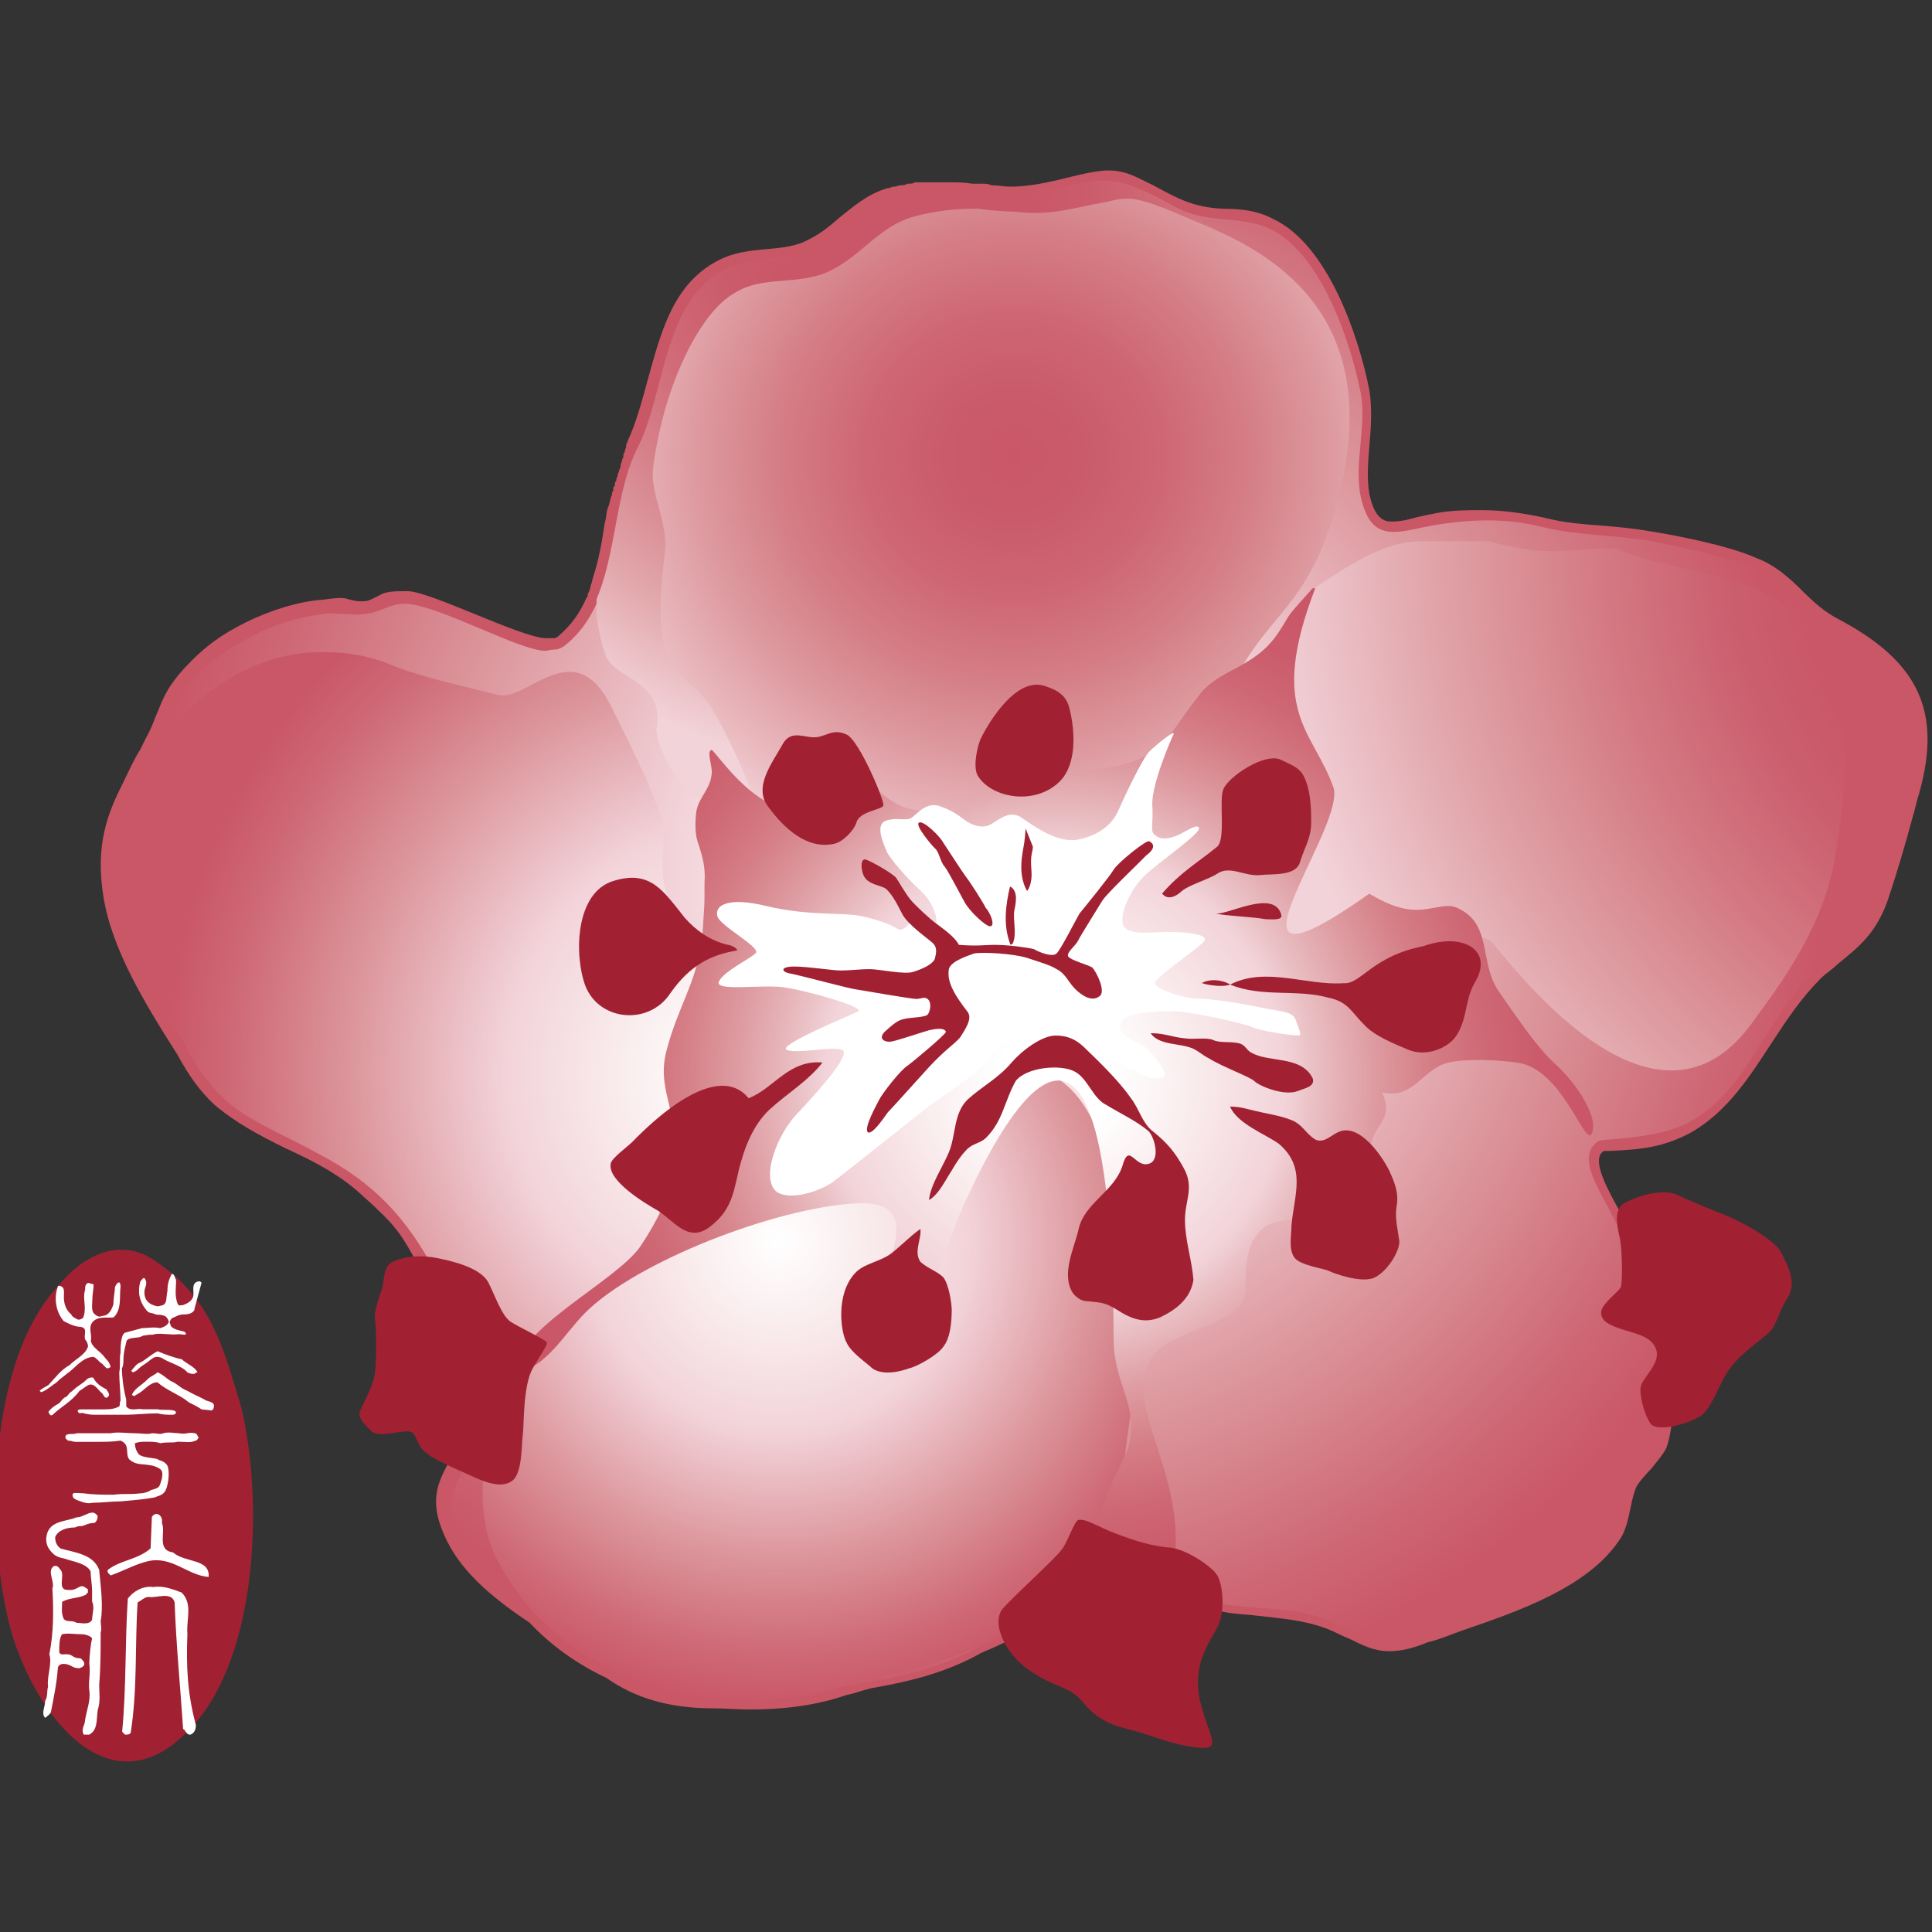 <?xml version="1.0" encoding="utf-8"?>
<!-- Generator: Adobe Illustrator 15.1.0, SVG Export Plug-In . SVG Version: 6.00 Build 0)  -->
<!DOCTYPE svg PUBLIC "-//W3C//DTD SVG 1.1//EN" "http://www.w3.org/Graphics/SVG/1.1/DTD/svg11.dtd">
<svg version="1.1" id="Layer_1" xmlns="http://www.w3.org/2000/svg" xmlns:xlink="http://www.w3.org/1999/xlink" x="0px" y="0px"
	 width="18px" height="18px" viewBox="-22.597 -79.662 18 18" enable-background="new -22.597 -79.662 18 18" xml:space="preserve">
<rect x="-22.597" y="-79.662" width="18" height="18" fill="#333333" stroke="none"/>
<g>
	<path fill="#A12132" d="M-20.348-66.546c0.198,0.835,0.158,2.21-0.397,2.899c-0.808,0.992-1.575-0.093-1.773-0.913
		c-0.212-0.887-0.186-2.423,0.462-3.121c0.225-0.281,0.582-0.468,0.913-0.227C-20.626-67.562-20.52-67.114-20.348-66.546"/>
	<path fill="#FFFFFF" d="M-21.089-65.474c0.04,0.093-0.053,0.252,0.105,0.276c0.107,0.097,0.345,0.055,0.331,0.228
		c-0.198-0.014-0.343-0.2-0.568-0.146c-0.119,0.028-0.225,0.09-0.345,0.132c-0.012-0.014-0.038-0.028-0.026-0.052
		c0.119-0.093,0.277-0.093,0.398-0.2l0.012-0.293C-21.142-65.591-21.075-65.539-21.089-65.474"/>
	<path fill="#FFFFFF" d="M-20.905-64.825c0.107,0.107,0.042,0.252,0.054,0.386c-0.012,0.304,0,0.556,0.079,0.849
		c0,0.038-0.012,0.075-0.052,0.09c-0.04,0-0.04-0.041-0.067-0.053c-0.026-0.396-0.065-0.782-0.079-1.179
		c-0.026-0.107-0.173-0.038-0.238-0.052c-0.04,0-0.065,0.028-0.107,0.052c-0.026,0.396,0,0.811-0.065,1.217
		c-0.014,0.014-0.026,0.014-0.053,0.014l-0.026-0.027c0.04-0.408,0.026-0.859,0.053-1.241c0.052-0.069,0.145-0.121,0.238-0.107
		C-21.075-64.891-20.984-64.854-20.905-64.825"/>
	<path fill="#FFFFFF" d="M-21.765-64.163c0.014,0.093-0.012,0.172,0,0.252c0.014,0.092-0.026,0.186-0.04,0.278
		c0,0.042-0.04,0.08-0.012,0.132h0.051c0.079-0.041,0.067-0.132,0.079-0.225c0.028-0.093,0.014-0.158,0.014-0.237
		c0.014-0.173,0.014-0.331,0.014-0.489c0.012-0.041,0-0.068,0-0.107c0.026-0.144,0-0.316-0.014-0.476
		c-0.054-0.147-0.226-0.162-0.357-0.199c-0.04-0.024-0.053-0.065-0.053-0.107c0.025-0.063,0.104-0.09,0.184-0.09
		c0.028-0.013,0.042-0.013,0.067-0.013c0.04-0.014,0.065-0.028,0.105-0.028c0.027,0,0.04-0.041,0.04-0.065
		c-0.052-0.079-0.119,0.012-0.199,0.012c-0.093,0.041-0.251,0.027-0.277,0.171c-0.014,0.069,0.014,0.121,0.054,0.16
		c0.025,0.027,0.051,0.041,0.119,0.055c0.079,0.028,0.198,0.042,0.237,0.117c0,0.041,0.014,0.134,0.014,0.172
		c0,0.041,0,0.069,0,0.111c0.026,0.048,0,0.117,0,0.168c-0.027,0.052-0.106,0.028-0.146,0.028c-0.04-0.028-0.093,0-0.119-0.038
		c-0.025-0.055-0.014-0.11-0.014-0.158c0.081-0.042,0.146-0.027,0.226-0.068c0,0,0-0.015,0.014-0.015c0-0.013,0-0.027,0-0.027
		c0-0.014-0.014-0.014-0.014-0.014c-0.053-0.048-0.065,0-0.133,0.014c-0.012,0-0.025,0-0.04,0c-0.104,0-0.025-0.131-0.065-0.184
		c-0.014-0.013-0.028-0.052-0.067-0.037c-0.065,0.048,0.014,0.145-0.012,0.207c0.012,0.199,0.012,0.413-0.028,0.613
		c0.028,0.089-0.026,0.21-0.012,0.303c-0.014,0.038,0,0.09-0.027,0.131c0,0.056-0.04,0.118,0,0.159
		c0.014-0.013,0.04-0.027,0.053-0.052c0.026-0.134,0.054-0.265,0.065-0.41c0-0.028,0.028-0.041,0.053-0.041
		c0.067,0,0.079,0.041,0.146,0.041c0.091-0.028,0.026-0.083,0.012-0.093c-0.08,0-0.066-0.038-0.133-0.038
		c-0.026,0-0.065,0.011-0.065-0.027c0-0.055,0-0.121,0.026-0.159c0.053-0.013,0.119,0,0.187,0c0.026,0,0.079,0.014,0.093,0.038
		C-21.751-64.35-21.765-64.229-21.765-64.163"/>
	<path fill="#FFFFFF" d="M-20.626-66.521l-0.093-0.01c-0.04-0.028-0.065-0.038-0.119-0.066c-0.079-0.068-0.199-0.106-0.292-0.186
		c-0.079,0-0.119,0.079-0.198,0.116c-0.014,0.014-0.027,0.014-0.04,0c0.026-0.062,0.093-0.089,0.146-0.145
		c0.027-0.027,0.067-0.04,0.093-0.065c0.053,0.025,0.079,0.053,0.119,0.08c0.067,0.027,0.093,0.068,0.158,0.093
		c0.067,0.038,0.106,0.052,0.158,0.08c0.028,0.026,0.119,0.013,0.082,0.093L-20.626-66.521z"/>
	<path fill="#FFFFFF" d="M-20.784-67.473c0,0.041-0.053,0.057-0.093,0.057c-0.053,0-0.065,0.013-0.119,0.036
		c-0.014,0.014-0.028,0.038-0.014,0.053c0,0.041,0.067,0.057,0.119,0.069c0.014,0,0.027,0.014,0.027,0.026
		c-0.014,0.011-0.042,0-0.067,0c-0.065,0.011-0.159-0.012-0.225,0c-0.027,0.011-0.04,0-0.081,0.011c-0.012,0-0.026,0-0.052,0.015
		c-0.04,0.013-0.132,0-0.132,0.053c-0.014,0.054-0.026,0.105-0.026,0.156c0,0.028,0,0.056-0.014,0.084
		c0,0.075,0.014,0.195,0.04,0.29c0,0.026,0,0.04,0,0.064c0.04,0.052,0.119,0.013,0.146,0.027c0.066,0,0.092,0,0.145,0
		c0.04,0.01,0.093,0,0.145,0.01c0.014,0,0.028,0.015,0.028,0.015c0,0.026-0.028,0.026-0.04,0.026c-0.04,0-0.08,0-0.133-0.013
		c-0.107,0-0.198,0.013-0.317,0.013c-0.067,0-0.093,0-0.158,0c-0.014,0-0.067,0-0.082,0c-0.065,0-0.065,0-0.13-0.013
		c-0.014-0.014-0.04,0.013-0.053-0.014c-0.014-0.023,0.025-0.023,0.025-0.023c0.067,0,0.119,0,0.187,0c0.079,0,0.119,0,0.172-0.028
		c0.012-0.023,0-0.037,0.012-0.052c0-0.079-0.012-0.172-0.012-0.265c0.012-0.052,0-0.135,0.012-0.183c0-0.042,0-0.163,0.04-0.186
		l0.16-0.043c0.052,0,0.105-0.013,0.17,0c0.04-0.013,0.067-0.027,0.079-0.055c0-0.024-0.026-0.063-0.052-0.063
		c-0.04-0.013-0.04,0-0.079-0.013c-0.027-0.016-0.053,0-0.081-0.042c-0.065-0.079-0.079-0.173-0.052-0.263
		c0.014-0.013,0.026-0.041,0.04-0.027c0.026,0.038,0.012,0.065,0,0.103c-0.014,0.094,0.04,0.132,0.079,0.145
		c0.04,0.015,0.04,0.015,0.093,0c0.04-0.023,0.026-0.075,0.04-0.131c0-0.065,0.012-0.104,0.04-0.159c0.026,0,0.026,0.028,0.04,0.056
		v0.025c0,0.053-0.014,0.12,0.014,0.195c0.012,0.028,0.026,0.014,0.052,0.014c0.04-0.014,0.079-0.037,0.093-0.076
		c0.014-0.041-0.026-0.135,0.053-0.145c0.012,0,0.012,0,0.026,0.012L-20.784-67.473z"/>
	<path fill="#FFFFFF" d="M-20.784-66.862c-0.027,0-0.04,0-0.067-0.014c-0.054-0.065-0.185-0.093-0.238-0.135
		c-0.065-0.023-0.079,0-0.119,0.028c-0.028,0.026-0.065,0.041-0.093,0.069c-0.026,0.024-0.026,0.024-0.053,0.037
		c-0.012,0-0.026-0.013-0.012-0.024c0.026-0.027,0.04-0.056,0.079-0.068c0.052-0.028,0.105-0.079,0.159-0.104
		c0.053,0.024,0.159,0.063,0.225,0.075c0.041,0.041,0.121,0.069,0.146,0.121C-20.758-66.877-20.772-66.877-20.784-66.862"/>
	<path fill="#FFFFFF" d="M-21.036-66.004c0.026,0.068,0,0.213-0.027,0.241c-0.026,0.037-0.065,0.037-0.091,0.052
		c-0.093,0.013-0.067,0.013-0.172,0.023l-0.147,0.014c-0.093,0-0.172,0.013-0.263,0.013c-0.053,0.015-0.107-0.013-0.146-0.026
		c-0.014-0.011-0.039-0.011-0.039-0.049c0-0.027,0.053-0.013,0.106-0.013c0.091,0.013,0.184,0.013,0.277,0.013
		c0.093-0.013,0.133,0,0.251-0.013c0.026,0,0.08-0.014,0.093-0.029c0.091-0.026,0.079-0.026,0.105-0.106
		c0.014-0.078,0-0.093-0.079-0.121c-0.093-0.023-0.159,0-0.226-0.062c-0.04-0.056,0.014-0.135-0.08-0.173
		c-0.079,0.011-0.13,0.011-0.212,0.011c-0.04,0-0.079,0-0.119,0c-0.025,0-0.051,0-0.093,0c-0.025,0-0.025-0.011-0.065-0.011
		c-0.014-0.013-0.04-0.027-0.014-0.055c0.041-0.014,0.067,0,0.093-0.014c0.079,0,0.146,0,0.226,0c0.026,0,0.065,0,0.091,0
		c0.067-0.014,0.146,0,0.226,0c0.067,0,0.119,0.014,0.159,0c0.053,0,0.079,0.014,0.106,0c0.052-0.014,0.105,0,0.145,0
		c0.067,0.014,0.093-0.014,0.146,0c0.026,0,0.026,0.027,0.04,0.041c-0.014,0.014-0.014,0.027-0.027,0.027
		c-0.052,0.024-0.091,0.011-0.17,0.011c-0.053,0.014-0.093,0-0.161,0.014c-0.04-0.014-0.079-0.014-0.132-0.014
		c-0.038,0-0.065,0-0.105,0.014c0,0.038,0.014,0.079,0.04,0.107c0.04,0.028,0.119,0.028,0.172,0.041
		C-21.129-66.056-21.063-66.056-21.036-66.004"/>
	<path fill="#FFFFFF" d="M-21.474-67.673c-0.012,0.083,0.014,0.213-0.065,0.285c-0.065,0.008-0.146-0.016-0.198,0.046
		c-0.04,0.056,0,0.11-0.014,0.172c0.014,0.069,0.093,0.097,0.133,0.159c0.026,0.028,0.04,0.042,0.052,0.083
		c-0.012,0.014-0.026,0.014-0.038,0.014l-0.014-0.014l-0.027-0.028c-0.026-0.013-0.052-0.055-0.08-0.064
		c-0.105,0-0.172,0.107-0.251,0.158c-0.026,0.024-0.052,0.038-0.079,0.065c-0.026,0.028-0.04,0.028-0.052,0.041
		c-0.04,0.028-0.067,0.052-0.107,0.065l-0.014-0.014c0.014-0.014,0.053-0.037,0.081-0.052c0.065-0.068,0.119-0.145,0.198-0.186
		c0.052-0.056,0.145-0.093,0.172-0.173c0-0.027-0.014-0.056-0.028-0.067c-0.012-0.05,0.028-0.104-0.04-0.117
		c-0.065,0-0.132-0.042-0.158-0.053c-0.079-0.093-0.093-0.224-0.053-0.329h0.014c0.053,0.009,0.04,0.063,0.04,0.105
		c0,0.051,0.014,0.117,0.067,0.159c0.013,0.028,0.038,0.037,0.066,0.051c0.025,0,0.053-0.014,0.053-0.038
		c0.026-0.082-0.014-0.158,0.012-0.241c0-0.027,0-0.051,0.028-0.064l0.051,0.014c0,0.051-0.012,0.093-0.012,0.145
		s-0.014,0.107,0.026,0.136c0.014,0.013,0.04,0.028,0.065,0.013c0.067,0,0.093-0.068,0.106-0.11c0-0.063,0.014-0.117,0.014-0.159
		l0.012-0.023C-21.485-67.733-21.474-67.71-21.474-67.673"/>
	<path fill="#FFFFFF" d="M-21.604-66.639c-0.028,0-0.028-0.041-0.054-0.052c-0.028-0.027-0.067-0.093-0.119-0.065
		c-0.028,0.015-0.053,0.038-0.079,0.052c-0.08,0.107-0.172,0.146-0.251,0.224c-0.027,0.015-0.027-0.013-0.04-0.026
		c0.026-0.038,0.065-0.063,0.091-0.076c0.027-0.014,0.04-0.056,0.079-0.068c0.027-0.028,0.027-0.038,0.054-0.053
		c0.053-0.052,0.093-0.064,0.132-0.106c0.014-0.014,0.053-0.028,0.065-0.014c0.028,0.056,0.08,0.084,0.122,0.106
		C-21.604-66.704-21.553-66.666-21.604-66.639"/>
	<path fill="#CA5766" d="M-12.273-78.074c0.184,0,0.291,0.08,0.41,0.133c0.224,0.119,0.371,0.211,0.662,0.224
		c0.158,0,0.316,0.015,0.463,0.094c0.516,0.237,0.806,1.112,0.9,1.602c0.026,0.173,0.014,0.344,0,0.503
		c-0.014,0.173-0.026,0.316,0,0.463c0.054,0.252,0.158,0.252,0.212,0.252l0,0c0.065,0,0.145-0.014,0.224-0.039
		c0.067-0.014,0.121-0.027,0.186-0.039c0.146-0.028,0.292-0.028,0.424-0.028c0.199,0,0.383,0.028,0.569,0.067
		c0.198,0.052,0.384,0.065,0.569,0.079c0.147,0.012,0.291,0.026,0.45,0.054c0.16,0.026,0.689,0.119,0.98,0.25
		c0.172,0.066,0.304,0.187,0.422,0.305c0.107,0.107,0.211,0.199,0.344,0.266c0.742,0.396,0.953,0.86,0.742,1.615
		c-0.026,0.079-0.04,0.158-0.065,0.237c-0.067,0.252-0.146,0.516-0.226,0.755c-0.105,0.304-0.264,0.437-0.463,0.596
		c-0.052,0.053-0.119,0.092-0.17,0.146c-0.173,0.174-0.305,0.37-0.452,0.595c-0.198,0.303-0.396,0.619-0.727,0.82
		c-0.277,0.157-0.503,0.172-0.78,0.185c-0.014,0-0.04,0-0.054,0c-0.119,0.066,0.014,0.318,0.107,0.491
		c0.052,0.093,0.105,0.185,0.158,0.315c0.026,0.095,0.041,0.188,0.041,0.28c0,0.08,0,0.158,0.025,0.224
		c0.014,0.027,0.053,0.069,0.093,0.094c0.064,0.064,0.145,0.134,0.186,0.251c0.079,0.289,0.051,0.899-0.028,1.11
		c-0.026,0.055-0.08,0.12-0.145,0.199c-0.054,0.056-0.107,0.117-0.132,0.159c-0.026,0.056-0.041,0.12-0.054,0.187
		c-0.025,0.104-0.039,0.228-0.119,0.331c-0.291,0.424-0.927,0.647-1.429,0.819c-0.121,0.041-0.239,0.094-0.344,0.117
		c-0.133,0.056-0.252,0.084-0.359,0.084c-0.145,0-0.25-0.056-0.382-0.121c-0.068-0.024-0.133-0.065-0.212-0.093
		c-0.216-0.079-0.414-0.09-0.64-0.117c-0.105-0.014-0.224-0.014-0.343-0.042c-0.239-0.04-0.398-0.144-0.543-0.237
		c-0.028-0.014-0.04-0.023-0.067-0.038h-0.026c-0.211,0-0.37-0.055-0.475-0.144c-0.239,0.341-0.596,0.593-1.113,0.807
		c-0.343,0.196-0.713,0.275-1.032,0.331c-0.091,0.023-0.159,0.051-0.225,0.062c-0.277,0.097-0.583,0.135-0.9,0.135
		c-0.119,0-0.225-0.011-0.343-0.011c-0.411,0-0.729-0.097-0.993-0.283c-0.277-0.131-0.518-0.304-0.715-0.514
		c-0.291-0.195-0.608-0.437-0.767-0.755c-0.186-0.372-0.093-0.544,0.026-0.765c0.026-0.056,0.065-0.125,0.093-0.2
		c0.014-0.014,0.014-0.041,0.026-0.069c0.212-0.476,0.277-0.686,0.291-0.765c-0.238-0.068-0.45-0.287-0.635-0.647
		c-0.107-0.199-0.212-0.387-0.279-0.465c-0.039-0.053-0.105-0.121-0.172-0.183c-0.041-0.042-0.105-0.098-0.119-0.11
		c-0.212-0.207-0.477-0.342-0.741-0.463c-0.238-0.117-0.464-0.237-0.662-0.406c-0.133-0.124-0.237-0.27-0.343-0.465
		c-0.305-0.479-0.61-0.98-0.689-1.47s0.04-0.781,0.187-1.072c0.052-0.105,0.091-0.198,0.158-0.304
		c0.026-0.054,0.052-0.107,0.08-0.16c0.04-0.079,0.053-0.132,0.079-0.185c0.053-0.134,0.093-0.237,0.251-0.411
		c0.198-0.212,0.357-0.318,0.568-0.424c0.238-0.118,0.504-0.198,0.715-0.212c0.012,0,0.159-0.025,0.212-0.014
		c0.052,0.014,0.093,0.028,0.145,0.028c0.014,0,0.014,0,0.028,0c0.051,0,0.09-0.028,0.145-0.054c0.065-0.04,0.145-0.04,0.251-0.04
		h0.025c0.226,0.015,1.033,0.425,1.272,0.438c0,0,0.052,0,0.079,0c0.026,0,0.052-0.027,0.052-0.027
		c0.107-0.093,0.186-0.198,0.251-0.345c0.014-0.012,0.014-0.025,0.014-0.038l0,0c0.014-0.027,0.026-0.053,0.026-0.08l0,0
		c0.014-0.025,0.014-0.052,0.028-0.091c0.051-0.161,0.079-0.319,0.104-0.491c0.014-0.04,0.014-0.092,0.026-0.132l0.014-0.039
		l0.014-0.053c0-0.015,0.014-0.04,0.014-0.04c0-0.014,0-0.028,0.012-0.039v-0.014c0-0.014,0-0.026,0.014-0.026v-0.014
		c0-0.013,0-0.025,0.014-0.039l0,0c0-0.013,0-0.025,0.012-0.039v-0.014c0-0.012,0.014-0.026,0.014-0.039l0,0
		c0-0.014,0.014-0.026,0.014-0.04v-0.012c0-0.014,0.012-0.028,0.012-0.04l0,0c0-0.013,0.014-0.027,0.014-0.041v-0.013
		c0-0.013,0.014-0.027,0.014-0.039l0,0c0-0.014,0.012-0.028,0.012-0.04v-0.013c0-0.014,0.014-0.026,0.014-0.04
		c0.08-0.172,0.133-0.37,0.186-0.567c0.119-0.425,0.225-0.86,0.608-1.087c0.172-0.105,0.343-0.118,0.503-0.133
		c0.145-0.013,0.277-0.025,0.396-0.093c0.105-0.052,0.186-0.119,0.277-0.198c0.133-0.105,0.265-0.224,0.452-0.277
		c0.026,0,0.038-0.014,0.052-0.014h0.014c0.014,0,0.04-0.013,0.054-0.013h0.012c0.014,0,0.028,0,0.053-0.014h0.014
		c0.012,0,0.04,0,0.051-0.013h0.014c0.014,0,0.027,0,0.04,0h0.013c0.014,0,0.026,0,0.052,0h0.027c0.014,0,0.026,0,0.04,0
		c0.013,0,0.026,0,0.026,0c0.014,0,0.027,0,0.027,0h0.026h0.026h0.014h0.025h0.014c0.053,0,0.119,0,0.198,0.013l0,0
		c0.028,0,0.054,0,0.079,0h0.014c0.025,0,0.053,0,0.079,0.014c0.065,0,0.119,0.013,0.173,0.013c0.158,0,0.291-0.026,0.463-0.065
		C-12.551-78.033-12.38-78.074-12.273-78.074"/>
	<g>
		<g>
			<g>
				<g>
					<defs>
						<path id="SVGID_1_" d="M-12.5-77.955c-0.343,0.064-0.515,0.119-0.846,0.093c-0.305-0.028-0.597-0.054-0.928,0.051
							c-0.291,0.094-0.45,0.332-0.713,0.479c-0.293,0.145-0.623,0.039-0.9,0.212c-0.516,0.316-0.503,1.126-0.753,1.627
							c-0.28,0.558-0.161,1.416-0.689,1.841c0,0-0.026,0.026-0.079,0.04c-0.04,0-0.105,0.014-0.105,0.014
							c-0.239,0-0.967-0.41-1.284-0.438c-0.159-0.012-0.252,0.08-0.398,0.094c-0.08,0.013-0.133,0-0.199,0
							c-0.065,0-0.119-0.014-0.186,0c-0.224,0.025-0.489,0.104-0.674,0.212c-0.212,0.105-0.356,0.198-0.543,0.396
							c-0.212,0.226-0.187,0.318-0.305,0.568c-0.264,0.57-0.529,0.809-0.411,1.469c0.093,0.57,0.49,1.139,0.809,1.631
							c0.371,0.568,1.112,0.634,1.627,1.124c0.186,0.186,0.398,0.381,0.556,0.582c0.132,0.171,0.623,0.647,0.662,0.834
							c0.026,0.145-0.251,0.769-0.317,0.938c-0.146,0.358-0.331,0.456-0.119,0.876c0.25,0.503,0.965,0.82,1.375,1.179
							c0.557,0.477,1.391,0.304,2.064,0.199c0.702-0.106,1.338-0.213,1.893-0.781c0.293-0.294,0.412-0.597,0.888-0.438
							c0.356,0.121,0.489,0.373,0.874,0.438c0.371,0.051,0.675,0.023,1.006,0.158c0.371,0.148,0.462,0.293,0.886,0.121
							c0.503-0.201,1.376-0.414,1.722-0.918c0.105-0.158,0.091-0.34,0.158-0.503c0.053-0.103,0.238-0.262,0.263-0.355
							c0.08-0.182,0.108-0.782,0.028-1.043c-0.053-0.158-0.225-0.229-0.265-0.346c-0.053-0.158,0-0.358-0.065-0.503
							c-0.146-0.387-0.489-0.755-0.237-0.928c0.037-0.023,0.554-0.01,0.86-0.182c0.555-0.32,0.712-0.994,1.163-1.406
							c0.265-0.238,0.478-0.344,0.61-0.714c0.104-0.305,0.198-0.647,0.291-0.979c0.225-0.755-0.053-1.153-0.689-1.496
							c-0.292-0.158-0.476-0.438-0.768-0.557c-0.251-0.105-0.701-0.198-0.953-0.252c-0.371-0.064-0.688-0.051-1.032-0.133
							c-0.306-0.079-0.623-0.079-0.967-0.025c-0.357,0.053-0.623,0.212-0.728-0.252c-0.067-0.304,0.054-0.662,0-0.965
							c-0.093-0.478-0.37-1.313-0.848-1.536c-0.277-0.133-0.594-0.04-0.9-0.213c-0.263-0.146-0.396-0.212-0.661-0.212
							C-12.38-77.969-12.445-77.969-12.5-77.955"/>
					</defs>
					<clipPath id="SVGID_2_">
						<use xlink:href="#SVGID_1_"  overflow="visible"/>
					</clipPath>
					
						<radialGradient id="SVGID_3_" cx="675.682" cy="-1226.555" r="19.491" gradientTransform="matrix(0.398 0 0 -0.398 -282.32 -559.553)" gradientUnits="userSpaceOnUse">
						<stop  offset="0" style="stop-color:#FFFFFF"/>
						<stop  offset="0.068" style="stop-color:#FFFFFF"/>
						<stop  offset="0.198" style="stop-color:#FAEEEF"/>
						<stop  offset="0.38" style="stop-color:#F2D3D9"/>
						<stop  offset="0.662" style="stop-color:#DC969C"/>
						<stop  offset="0.889" style="stop-color:#CE6875"/>
						<stop  offset="1" style="stop-color:#CA5767"/>
					</radialGradient>
					<rect x="-21.632" y="-77.969" clip-path="url(#SVGID_2_)" fill="url(#SVGID_3_)" width="17.075" height="14.295"/>
				</g>
			</g>
		</g>
	</g>
	<g>
		<g>
			<g>
				<g>
					<defs>
						<path id="SVGID_4_" d="M-12.367-77.98c-0.04,0-0.093,0.012-0.145,0.025c-0.345,0.064-0.517,0.119-0.848,0.079
							c-0.054,0-0.252-0.014-0.331-0.014c-0.199-0.012-0.385,0.014-0.596,0.08c-0.29,0.092-0.45,0.33-0.714,0.478
							c-0.291,0.145-0.622,0.039-0.9,0.212c-0.517,0.316-0.503,1.126-0.754,1.627c-0.212,0.41-0.198,1.007-0.398,1.444
							c0.014,0.158,0.04,0.316,0.093,0.476c0.079,0.252,0.569,0.237,0.478,0.715l0.012,0.08c0.384,1.296,2.7,0.965,3.362,0.463
							c0.332-0.266,0.968-0.464,1.231-0.795c0.225-0.29,0.954-0.516,1.139-0.819c0.292-0.479,0.648-1.112,0.623-1.55
							c-0.107-1.35-0.928-1.972-1.55-2.263c-0.305-0.133-0.385-0.237-0.661-0.237C-12.339-77.98-12.353-77.98-12.367-77.98"/>
					</defs>
					<clipPath id="SVGID_5_">
						<use xlink:href="#SVGID_4_"  overflow="visible"/>
					</clipPath>
					
						<radialGradient id="SVGID_6_" cx="1021.681" cy="-1663.923" r="19.532" gradientTransform="matrix(0.306 0 0 -0.306 -326.851 -586.813)" gradientUnits="userSpaceOnUse">
						<stop  offset="0" style="stop-color:#CA5767"/>
						<stop  offset="0.209" style="stop-color:#CA5767"/>
						<stop  offset="0.298" style="stop-color:#CB5C6B"/>
						<stop  offset="0.418" style="stop-color:#D06B77"/>
						<stop  offset="0.557" style="stop-color:#D7848D"/>
						<stop  offset="0.709" style="stop-color:#E2A8AC"/>
						<stop  offset="0.869" style="stop-color:#F2D3D8"/>
						<stop  offset="0.871" style="stop-color:#F2D3D9"/>
						<stop  offset="1" style="stop-color:#F2D3D9"/>
					</radialGradient>
					<rect x="-17.039" y="-77.98" clip-path="url(#SVGID_5_)" fill="url(#SVGID_6_)" width="6.962" height="6.486"/>
				</g>
			</g>
		</g>
	</g>
	<g>
		<g>
			<g>
				<g>
					<defs>
						<path id="SVGID_7_" d="M-12.128-77.81c-0.04,0-0.091,0.013-0.145,0.026c-0.359,0.065-0.529,0.134-0.874,0.094
							c-0.054,0-0.278-0.014-0.332-0.028c-0.199,0-0.396,0.015-0.622,0.079c-0.305,0.094-0.463,0.346-0.742,0.49
							c-0.305,0.161-0.647,0.039-0.926,0.227c-0.292,0.172-0.634,0.807-0.741,1.601c-0.04,0.265,0.146,0.517,0.106,0.82
							c-0.159,1.297,0.212,0.993,0.489,1.523c0.516,0.979,0.463,1.271,0.212,1.218c0.291,0.344,0.542,0.78,0.331,1.06
							c0.886,0.185,1.998-0.054,2.422-0.385c0.358-0.265,0.834-0.529,1.1-0.874c0.237-0.291,0.662-1.245,0.86-1.549
							c0.305-0.489,0.622-0.595,0.86-1.509c0.396-1.522-0.385-2.184-1.204-2.529c-0.251-0.104-0.583-0.266-0.755-0.266
							C-12.115-77.81-12.128-77.81-12.128-77.81"/>
					</defs>
					<clipPath id="SVGID_8_">
						<use xlink:href="#SVGID_7_"  overflow="visible"/>
					</clipPath>
					
						<radialGradient id="SVGID_9_" cx="870.679" cy="-1556.822" r="19.5" gradientTransform="matrix(0.341 0 0 -0.325 -310.057 -581.38)" gradientUnits="userSpaceOnUse">
						<stop  offset="0" style="stop-color:#CA5767"/>
						<stop  offset="0.096" style="stop-color:#CA5B6A"/>
						<stop  offset="0.205" style="stop-color:#CE6673"/>
						<stop  offset="0.322" style="stop-color:#D47C84"/>
						<stop  offset="0.443" style="stop-color:#DD999F"/>
						<stop  offset="0.568" style="stop-color:#EABCC1"/>
						<stop  offset="0.638" style="stop-color:#F2D3D9"/>
						<stop  offset="0.725" style="stop-color:#F4D8DD"/>
						<stop  offset="0.837" style="stop-color:#F7E5E7"/>
						<stop  offset="0.963" style="stop-color:#FFFAFA"/>
						<stop  offset="1" style="stop-color:#FFFFFF"/>
					</radialGradient>
					<rect x="-16.576" y="-77.81" clip-path="url(#SVGID_8_)" fill="url(#SVGID_9_)" width="6.816" height="7.28"/>
				</g>
			</g>
		</g>
	</g>
	<g>
		<g>
			<g>
				<g>
					<defs>
						<path id="SVGID_10_" d="M-13.438-69.695c-0.543,0.148-1.522,0.014-2,0.331c-0.422,0.293-0.806,0.688-1.019,1.151
							c-0.49,0.54-1.033,1.02-1.337,1.43c-0.331,0.463-0.396,1.207-0.184,1.627c0.595,1.193,2.091,1.565,3.229,1.207
							c1.112-0.255,2.461-0.572,2.62-2.04c0.078-0.729,0.279-1.482,0.04-2.159c-0.17-0.489-0.224-1.586-1.084-1.586
							C-13.24-69.734-13.332-69.72-13.438-69.695"/>
					</defs>
					<clipPath id="SVGID_11_">
						<use xlink:href="#SVGID_10_"  overflow="visible"/>
					</clipPath>
					
						<radialGradient id="SVGID_12_" cx="1587.74" cy="-2446.148" r="19.493" gradientTransform="matrix(0.222 0 0 -0.222 -367.824 -611.147)" gradientUnits="userSpaceOnUse">
						<stop  offset="0" style="stop-color:#FFFFFF"/>
						<stop  offset="0.171" style="stop-color:#FAEEEF"/>
						<stop  offset="0.411" style="stop-color:#F2D3D9"/>
						<stop  offset="0.679" style="stop-color:#DC969C"/>
						<stop  offset="0.894" style="stop-color:#CE6875"/>
						<stop  offset="1" style="stop-color:#CA5767"/>
					</radialGradient>
					<rect x="-18.165" y="-69.734" clip-path="url(#SVGID_11_)" fill="url(#SVGID_12_)" width="6.354" height="6.144"/>
				</g>
			</g>
		</g>
	</g>
	<g>
		<g>
			<g>
				<g>
					<defs>
						<path id="SVGID_13_" d="M-21.525-71.508c-0.014,0.528,0.422,1.113,0.648,1.574c0.345,0.663,0.648,0.69,1.244,1.02
							c0.503,0.263,0.821,0.58,1.112,1.14c0.741,1.415,1.536,0.092,2.184-0.426c0.478-0.383,0.769-1.244,0.622-1.863
							c-0.093-0.413-0.424-1.008-0.767-1.259l0.211,0.144c-0.278-0.265-0.066-0.607-0.185-0.927
							c-0.105-0.289-0.277-0.635-0.436-0.952c-0.226-0.477-0.491-0.358-0.729-0.238c-0.119,0.066-0.237,0.132-0.343,0.106
							c-0.305-0.079-0.743-0.171-1.021-0.291c-0.198-0.079-0.396-0.106-0.582-0.106C-20.574-73.612-21.5-72.62-21.525-71.508"/>
					</defs>
					<clipPath id="SVGID_14_">
						<use xlink:href="#SVGID_13_"  overflow="visible"/>
					</clipPath>
					
						<radialGradient id="SVGID_15_" cx="1146.215" cy="-1857.968" r="19.506" gradientTransform="matrix(0.282 0 0 -0.282 -338.769 -593.618)" gradientUnits="userSpaceOnUse">
						<stop  offset="0" style="stop-color:#FFFFFF"/>
						<stop  offset="0.068" style="stop-color:#FFFFFF"/>
						<stop  offset="0.218" style="stop-color:#FAEEEF"/>
						<stop  offset="0.429" style="stop-color:#F2D3D9"/>
						<stop  offset="0.689" style="stop-color:#DC969C"/>
						<stop  offset="0.898" style="stop-color:#CE6875"/>
						<stop  offset="1" style="stop-color:#CA5767"/>
					</radialGradient>
					<rect x="-21.539" y="-73.612" clip-path="url(#SVGID_14_)" fill="url(#SVGID_15_)" width="5.97" height="7.239"/>
				</g>
			</g>
		</g>
	</g>
	<g>
		<g>
			<g>
				<g>
					<defs>
						<path id="SVGID_16_" d="M-9.507-74.606c-0.305,0.053-0.623,0.278-0.847,0.425c-0.239,0.197-0.385,0.674-0.636,0.819
							c-0.568,0.264-0.582,0.396-0.888,0.887c-0.251,0.398-0.568,0.967-0.82,1.404c0,0.171,0.014,0.344,0.04,0.502
							c0.053,0.277,0.371,0.715,0.357,0.952l0.014-0.089c0.266,1.4,3.111,1.823,2.582,1.139c-1.35-1.762,0.755-2.624,1.019-2.305
							c1.654,2.063,2.33,0.845,2.488,0.636c0.345-0.463,0.608-0.928,0.688-1.392c0.531-2.925-1.111-2.514-2.037-2.925
							c-0.04,0-0.093,0-0.146,0c-0.358,0.026-0.529,0.053-0.875-0.027c-0.051-0.012-0.105-0.025-0.158-0.039
							c-0.053,0-0.105-0.013-0.159-0.025c-0.106-0.015-0.212-0.026-0.331-0.026C-9.309-74.62-9.415-74.62-9.507-74.606"/>
					</defs>
					<clipPath id="SVGID_17_">
						<use xlink:href="#SVGID_16_"  overflow="visible"/>
					</clipPath>
					
						<radialGradient id="SVGID_18_" cx="350.54" cy="-770.53" r="19.483" gradientTransform="matrix(0.566 0 0 -0.566 -200.887 -510.758)" gradientUnits="userSpaceOnUse">
						<stop  offset="0" style="stop-color:#CA5767"/>
						<stop  offset="0.307" style="stop-color:#CA5767"/>
						<stop  offset="0.368" style="stop-color:#CB5F6E"/>
						<stop  offset="0.474" style="stop-color:#D47A83"/>
						<stop  offset="0.613" style="stop-color:#E0A3A8"/>
						<stop  offset="0.761" style="stop-color:#F2D3D9"/>
						<stop  offset="1" style="stop-color:#F2D3D9"/>
					</radialGradient>
					<rect x="-12.711" y="-74.62" clip-path="url(#SVGID_17_)" fill="url(#SVGID_18_)" width="7.732" height="6.765"/>
				</g>
			</g>
		</g>
	</g>
	<g>
		<g>
			<g>
				<g>
					<defs>
						<path id="SVGID_19_" d="M-9.799-68.77h0.014v-0.013C-9.785-68.782-9.785-68.782-9.799-68.77 M-10.367-74.182
							c-0.079,0.091-0.172,0.185-0.226,0.263c-0.118,0.2-0.185,0.306-0.41,0.438c-0.159,0.093-0.277,0.133-0.397,0.264
							c-0.106,0.133-0.198,0.265-0.29,0.397c-0.187,0.264-0.557,0.331-0.875,0.331c-0.079,0-0.159,0-0.226,0
							c-0.45,0.292-0.925,0.465-1.35,0.357c-0.265-0.065-0.597-0.543-0.847-0.504c-0.251,0.04,0.145,0.173-0.053,0.386
							c-0.226,0.237-0.49,0.039-0.689-0.159c-0.13-0.133-0.224-0.266-0.237-0.266c-0.053,0.014,0.014,0.159,0,0.227
							c-0.012,0.145-0.133,0.224-0.145,0.369c-0.014,0.146,0,0.226,0.026,0.292c0.025,0.08,0.065,0.198,0.053,0.343
							c0,0.252,0,0.173-0.014,0.411c-0.025,0.49-0.225,0.703-0.345,1.178c-0.13,0.527,0.424,0.811-0.237,1.803
							c-0.225,0.331-1.205,0.794-1.151,1.176c0.278-0.052,0.436-0.355,0.636-0.556c0.476-0.476,1.773-0.979,2.526-1.019
							c0.794-0.043,0.042,0.847,0.251,1.019c0.212,0.174-0.21,0.635,0.027,0.518c0.252-0.12,0.595-1.271,0.742-1.564
							c0.093-0.188,1.35-3.096,1.377,1.297c0,0.426,0.25,0.623,0.131,1.019c-0.052,0.187-0.792,1.248,0.423,1.128
							c0.159-0.914-0.528-1.563-0.172-2.014c0.186-0.237,0.861-0.278,0.848-0.596c-0.026-0.676,0.292-0.661,0.583-0.648
							c0.172,0.016,0.343,0.016,0.422-0.13c0.121-0.242,0.173-0.332,0.2-0.36c-0.014,0-0.027-0.026-0.04-0.103
							c-0.028-0.307,0.237-0.307,0.105-0.599c0.292,0.068,0.371-0.211,0.609-0.276c0.16-0.041,0.491-0.028,0.662,0
							c0.397,0.065,0.596,0.717,0.675,0.675c0.093-0.145-0.133-0.488-0.344-0.675c-0.171-0.158-0.371-0.462-0.502-0.648
							c-0.2-0.266-0.067-0.623-0.372-0.782c-0.092-0.052-0.159-0.026-0.25-0.013c-0.132,0.025-0.292,0.052-0.596-0.133
							c-1.576,1.113-0.238-0.568-0.331-0.979c-0.185-0.542-0.622-0.701-0.173-1.866c0,0,0-0.013-0.012-0.013
							C-10.367-74.182-10.367-74.182-10.367-74.182"/>
					</defs>
					<clipPath id="SVGID_20_">
						<use xlink:href="#SVGID_19_"  overflow="visible"/>
					</clipPath>
					
						<radialGradient id="SVGID_21_" cx="1083.201" cy="-1763.325" r="19.48" gradientTransform="matrix(0.295 0 0 -0.295 -332.308 -589.774)" gradientUnits="userSpaceOnUse">
						<stop  offset="0" style="stop-color:#FFFFFF"/>
						<stop  offset="0.092" style="stop-color:#FFFFFF"/>
						<stop  offset="0.21" style="stop-color:#FAEEEF"/>
						<stop  offset="0.374" style="stop-color:#F2D3D9"/>
						<stop  offset="0.417" style="stop-color:#EAC1C5"/>
						<stop  offset="0.515" style="stop-color:#DE9CA2"/>
						<stop  offset="0.61" style="stop-color:#D57D85"/>
						<stop  offset="0.7" style="stop-color:#CE6875"/>
						<stop  offset="0.783" style="stop-color:#CB5B6B"/>
						<stop  offset="0.853" style="stop-color:#CA5767"/>
						<stop  offset="1" style="stop-color:#CA5767"/>
					</radialGradient>
					<rect x="-17.845" y="-74.182" clip-path="url(#SVGID_20_)" fill="url(#SVGID_21_)" width="10.165" height="9.266"/>
				</g>
			</g>
		</g>
	</g>
	<path fill="#FFFFFF" d="M-15.358-68.556c-0.159-0.12,0-0.543,0.2-0.743c0.199-0.21,0.49-0.541,0.41-0.58
		c-0.079-0.04-0.41,0.038-0.517,0c-0.105-0.04,0.583-0.319,0.662-0.359c0.079-0.039-0.489-0.199-0.701-0.227
		c-0.212-0.025-0.637,0.042-0.595-0.052c0.041-0.093,0.29-0.212,0.343-0.265c0.053-0.052-0.331-0.251-0.357-0.343
		c-0.028-0.094,0.08-0.188,0.464-0.094c0.396,0.094,0.713,0.054,0.886,0.094c0.172,0.039,0.266,0.079,0.331,0.118
		c0.067,0.04,0.119-0.106,0.172-0.079c0.054,0.024,0.173,0.105,0.186,0.024c0.013-0.077-0.053-0.223-0.16-0.315
		c-0.105-0.093-0.278-0.291-0.304-0.357c-0.027-0.066-0.106-0.238-0.013-0.278s0.186,0,0.238-0.026
		c0.053-0.026,0.146-0.172,0.291-0.106c0.146,0.053,0.198,0.12,0.252,0.146c0.04,0.025,0.119,0.053,0.186,0.025
		c0.065-0.025,0.172-0.145,0.291-0.08c0.119,0.08,0.343,0.252,0.542,0.213c0.198-0.04,0.317-0.146,0.371-0.266
		c0.052-0.118,0.225-0.489,0.292-0.555c0.065-0.065,0.25-0.213,0.224-0.159c-0.025,0.052-0.198,0.45-0.198,0.648
		c0.014,0.198-0.025,0.252,0.026,0.291c0.067,0.054,0.147,0.026,0.212,0c0.067-0.026,0.187-0.118,0.198-0.065
		c0.014,0.052-0.396,0.331-0.515,0.45c-0.119,0.119-0.238,0.357-0.187,0.463c0.053,0.091,0.291,0.053,0.41,0.053
		c0.121,0,0.373,0.014,0.345,0.079c-0.027,0.054-0.464,0.344-0.464,0.397c0,0.053,0.252,0.146,0.41,0.146
		c0.146,0,0.492,0.064,0.623,0.092c0.133,0.027,0.251,0.027,0.278,0.105c0.026,0.082,0.065,0.147,0.026,0.147
		c-0.053,0-0.344-0.038-0.436-0.08c-0.093-0.041-0.597-0.146-0.716-0.146c-0.118,0-0.449,0-0.502,0.104
		c-0.065,0.121,0.184,0.188,0.237,0.241c0.054,0.052,0.251,0.263,0.133,0.275c-0.118,0.027-0.224-0.064-0.277-0.079
		c-0.053-0.011-0.239-0.145-0.292-0.183c-0.053-0.041-0.265-0.27-0.359-0.255c-0.105,0.013-0.316,0.056-0.436,0.121
		c-0.119,0.078-0.252,0.223-0.318,0.306c-0.067,0.076-0.358,0.262-0.478,0.355c-0.119,0.092-0.767,0.61-0.885,0.699
		C-14.921-68.583-15.212-68.466-15.358-68.556"/>
	<path fill="#A12132" d="M-13.479-72.422c-0.053-0.065-0.026-0.238,0.014-0.346c0.04-0.091,0.318-0.607,0.608-0.501
		c0.119,0.039,0.199,0.091,0.225,0.213c0.053,0.21,0.067,0.515-0.091,0.674C-12.949-72.157-13.345-72.224-13.479-72.422"/>
	<path fill="#A12132" d="M-14.828-71.8c0.078-0.014,0.184-0.119,0.21-0.198c0.027-0.107,0.239-0.119,0.251-0.159
		c0.014-0.039-0.225-0.61-0.343-0.662c-0.146-0.066-0.198,0.04-0.33,0.025c-0.107-0.013-0.199-0.053-0.266,0.067
		c-0.094,0.171-0.277,0.397-0.133,0.582C-15.292-71.944-15.079-71.746-14.828-71.8"/>
	<path fill="#A12132" d="M-11.598-71.35c-0.042,0.038-0.121,0.079-0.172,0.013c0.172-0.198,0.317-0.277,0.515-0.438
		c0.079-0.079,0.014-0.422,0.054-0.529c0.039-0.118,0.396-0.356,0.542-0.277c0.079,0.039,0.158,0.065,0.199,0.133
		c0.079,0.133,0.079,0.343,0.079,0.45c0,0.145-0.065,0.238-0.105,0.37c-0.04,0.134-0.266,0.105-0.371,0.119
		c-0.147,0.014-0.279-0.093-0.398-0.014C-11.333-71.469-11.533-71.415-11.598-71.35"/>
	<path fill="#A12132" d="M-13.161-70.872c0.04-0.094,0-0.213,0.014-0.307c0.014-0.064,0.04-0.184-0.04-0.224
		c-0.04,0.171-0.065,0.357,0,0.53C-13.187-70.847-13.161-70.872-13.161-70.872"/>
	<path fill="#A12132" d="M-16.351-70.409c0.186-0.266,0.385-0.359,0.622-0.398c0-0.024-0.066-0.053-0.091-0.053
		c-0.159-0.039-0.292-0.131-0.398-0.252c-0.199-0.249-0.318-0.449-0.662-0.343c-0.357,0.105-0.371,0.688-0.263,0.979
		C-17.013-70.147-16.55-70.105-16.351-70.409"/>
	<path fill="#A12132" d="M-9.335-70.847c0.371-0.133,0.662,0.039,0.476,0.344c-0.091,0.159-0.065,0.331-0.17,0.491
		c-0.081,0.12-0.279,0.195-0.438,0.134c-0.133-0.056-0.331-0.134-0.424-0.241c-0.119-0.117-0.145-0.21-0.331-0.248
		c-0.292-0.082-0.622,0-0.914-0.122c0.332-0.171,0.716,0.013,1.06-0.013C-9.918-70.49-9.813-70.754-9.335-70.847"/>
	<path fill="#A12132" d="M-11.136-70.49c-0.091-0.051-0.197-0.051-0.264-0.013C-11.333-70.479-11.188-70.464-11.136-70.49"/>
	<path fill="#A12132" d="M-15.622-69.43c-0.331-0.4-1.033,0.358-1.086,0.409c-0.054,0.052-0.184,0.145-0.198,0.196
		c-0.04,0.159,0.316,0.373,0.436,0.441c0.146,0.089,0.279,0.304,0.478,0.158c0.198-0.147,0.224-0.293,0.277-0.531
		c0.053-0.213,0.133-0.424,0.291-0.571c0.159-0.145,0.357-0.263,0.49-0.435C-15.252-69.789-15.384-69.523-15.622-69.43"/>
	<path fill="#A12132" d="M-10.659-71.138c-0.067-0.252-0.517,0.014-0.622-0.014c0.133,0.027,0.318,0.027,0.476,0.054
		C-10.752-71.098-10.646-71.084-10.659-71.138"/>
	<path fill="#A12132" d="M-12.591-69.682c0.131,0.064,0.171,0.252,0.304,0.316c0.106,0.066,0.279,0.148,0.385,0.238
		c0.053,0.04,0.118,0.251,0.025,0.302c-0.144,0.069-0.198-0.211-0.263,0.028c-0.079,0.24-0.359,0.346-0.41,0.596
		c-0.04,0.172-0.161,0.41-0.054,0.583c0.04,0.056,0.093,0.081,0.145,0.081c0.133,0.013,0.159,0.013,0.266,0.077
		c0.144,0.094,0.265,0.132,0.41,0.07c0.145-0.07,0.278-0.173,0.305-0.346c-0.014-0.185-0.079-0.372-0.079-0.559
		c0-0.186,0.091-0.303-0.014-0.488c-0.08-0.144-0.147-0.225-0.278-0.332c-0.107-0.078-0.132-0.213-0.212-0.315
		c-0.119-0.173-0.331-0.372-0.41-0.449c-0.079-0.082-0.16-0.134-0.291-0.134c-0.132,0-0.319,0.145-0.41,0.251
		c-0.121,0.145-0.279,0.225-0.411,0.346c-0.132,0.13-0.107,0.33-0.173,0.489c-0.053,0.13-0.172,0.303-0.186,0.447
		c0.093-0.053,0.159-0.197,0.212-0.276c0.04-0.069,0.079-0.131,0.133-0.187c0.053-0.064,0.132-0.064,0.185-0.116
		c0.16-0.158,0.172-0.344,0.279-0.532C-13.029-69.72-12.723-69.747-12.591-69.682"/>
	<path fill="#A12132" d="M-9.561-68.107c-0.012-0.093-0.04-0.199-0.026-0.304c0.026-0.133-0.014-0.228-0.067-0.345
		c-0.065-0.131-0.278-0.451-0.476-0.358c-0.065,0.028-0.133,0.107-0.212,0.069c-0.092-0.055-0.119-0.147-0.238-0.187
		c-0.104-0.04-0.225-0.055-0.331-0.082c-0.066-0.015-0.132-0.038-0.226-0.038c0.068,0.159,0.32,0.252,0.453,0.345
		c0.263,0.223,0.144,0.475,0.119,0.768c0,0.09-0.028,0.21,0.025,0.29c0.053,0.079,0.277,0.103,0.331,0.131
		c0.026,0.015,0.305,0.12,0.424,0.056C-9.654-67.831-9.547-68.028-9.561-68.107"/>
	<path fill="#A12132" d="M-12.551-65.501c0.08-0.014,0.185,0.068,0.371,0.135c0.173,0.065,0.317,0.107,0.462,0.121
		c0.147,0,0.411,0.172,0.463,0.262c0.054,0.093,0.079,0.358-0.012,0.504c-0.079,0.144-0.225,0.344-0.146,0.675
		c0.08,0.331,0.212,0.448-0.025,0.424c-0.237-0.026-0.41-0.106-0.556-0.147c-0.133-0.038-0.331-0.063-0.49-0.248
		c-0.146-0.187-0.251-0.146-0.49-0.304c-0.251-0.149-0.398-0.466-0.277-0.6c0.119-0.132,0.501-0.477,0.541-0.541
		C-12.658-65.273-12.591-65.486-12.551-65.501"/>
	<path fill="#A12132" d="M-7.68-67.432c0-0.083,0.173-0.2,0.185-0.241c0.014-0.048,0.014-0.34-0.012-0.462
		c-0.028-0.117-0.053-0.261,0.04-0.316c0.093-0.055,0.343-0.145,0.49-0.081c0.145,0.066,0.277,0.121,0.41,0.174
		C-6.423-68.307-6.065-68.121-6-67.99c0.067,0.135,0.147,0.28,0.053,0.428c-0.093,0.146-0.093,0.248-0.173,0.318
		c-0.064,0.062-0.263,0.194-0.357,0.329c-0.106,0.132-0.172,0.407-0.305,0.462c-0.119,0.065-0.371,0.132-0.436,0.057
		c-0.068-0.098-0.106-0.284-0.093-0.345c0.014-0.083,0.185-0.215,0.145-0.345c-0.039-0.12-0.172-0.146-0.303-0.186
		C-7.601-67.314-7.68-67.352-7.68-67.432"/>
	<path fill="#A12132" d="M-19.143-66.335c-0.065-0.062-0.133-0.131-0.093-0.196c0.028-0.065,0.119-0.225,0.133-0.345
		c0.014-0.121,0.014-0.41,0-0.489c-0.014-0.078,0.04-0.21,0.065-0.291c0.027-0.077,0-0.227,0.132-0.263
		c0.146-0.056,0.292-0.042,0.411-0.016c0.132,0.028,0.384,0.09,0.45,0.226c0.067,0.134,0.119,0.293,0.2,0.358
		c0.079,0.053,0.331,0.169,0.343,0.197c0,0.041-0.051,0.096-0.131,0.24c-0.093,0.159-0.081,0.541-0.093,0.62
		c-0.014,0.079,0,0.372-0.107,0.434c-0.105,0.069-0.263,0-0.396-0.062c-0.146-0.068-0.345-0.145-0.424-0.228
		c-0.065-0.065-0.065-0.159-0.119-0.172C-18.838-66.349-19.078-66.252-19.143-66.335"/>
	<path fill="#A12132" d="M-13.809-67.762c0.053,0.064,0.079,0.248,0.079,0.304c0,0.116-0.014,0.265-0.079,0.344
		c-0.054,0.08-0.251,0.187-0.317,0.2c-0.067,0.025-0.239,0.075-0.345,0c-0.04-0.042-0.198-0.145-0.238-0.239
		c-0.054-0.09-0.106-0.45,0.079-0.648c0.08-0.09,0.238-0.105,0.343-0.188c0.093-0.074,0.172-0.158,0.265-0.223
		c0.013,0.092-0.065,0.21,0,0.306C-13.956-67.845-13.863-67.817-13.809-67.762"/>
	<path fill="#A12132" d="M-11.558-69.988c-0.119-0.011-0.187-0.048-0.319-0.048c0.079,0.117,0.279,0.09,0.398,0.145
		c0.051,0.024,0.091,0.063,0.146,0.09c0.132,0.082,0.384,0.172,0.423,0.212c0.04,0.042,0.277,0.145,0.41,0.09
		c0.054-0.024,0.159-0.037,0.133-0.117c-0.106-0.213-0.41-0.145-0.568-0.237c-0.054-0.024-0.054-0.079-0.133-0.092
		c-0.08-0.014-0.173,0-0.226-0.028C-11.36-69.999-11.479-69.975-11.558-69.988"/>
	<path fill="#A12132" d="M-13.042-71.944c0,0,0,0.039-0.012,0.131c-0.014,0.093-0.067,0.291,0.026,0.452c0,0,0.053-0.054,0.04-0.2
		c-0.012-0.145,0.014-0.159,0.014-0.213C-12.989-71.813-13.042-71.944-13.042-71.944"/>
	<path fill="#A12132" d="M-13.583-70.236c0.052,0.064-0.028,0.173-0.067,0.237c-0.053,0.065-0.132,0.107-0.292,0.279
		c-0.158,0.173-0.331,0.368-0.383,0.421c-0.041,0.056-0.146,0.213-0.187,0.186c-0.039-0.041,0.08-0.251,0.106-0.303
		c0.027-0.056,0.2-0.279,0.265-0.318c0.054-0.039,0.357-0.292,0.357-0.315c-0.013-0.042-0.105-0.027-0.159-0.014
		c-0.052,0.014-0.277,0.09-0.344,0.104c-0.065,0.014-0.145-0.027-0.052-0.104c0.093-0.084,0.12-0.096,0.173-0.107
		c0.051-0.013,0.185-0.013,0.21-0.038c0.027-0.027,0.042-0.119,0-0.147c-0.026-0.024-0.065,0-0.105,0s-0.503-0.079-0.583-0.093
		c-0.079-0.014-0.515-0.131-0.595-0.145c-0.079-0.014-0.092-0.064,0.041-0.064c0.13,0,0.356,0.037,0.435,0.037
		c0.08,0,0.187-0.013,0.266-0.013c0.092,0,0.331,0.054,0.41,0.025c0.079-0.025,0.172-0.065,0.199-0.118
		c0.013-0.054,0.025-0.105-0.014-0.145c-0.04-0.041-0.238-0.173-0.291-0.279c-0.052-0.105-0.105-0.198-0.159-0.238
		c-0.053-0.025-0.145-0.038-0.184-0.093c-0.041-0.051-0.054-0.197,0.011-0.171c0.067,0.026,0.251,0.132,0.279,0.171
		c0.026,0.039,0.079,0.134,0.131,0.2c0.054,0.064,0.186,0.185,0.24,0.223c0.052,0.041,0.171,0.119,0.212,0.199
		c0.185,0.014,0.224,0,0.343,0c0.119,0,0.318,0.028,0.356,0.04c0.042,0.026,0.173,0.08,0.212,0.039
		c0.04-0.039,0.173-0.304,0.212-0.37c0.054-0.066,0.279-0.343,0.319-0.41c0.039-0.065,0.303-0.278,0.331-0.264
		c0.026,0.012,0.079,0.052-0.028,0.132c-0.09,0.093-0.37,0.357-0.41,0.423c-0.04,0.067-0.199,0.318-0.225,0.371
		c-0.027,0.053-0.106,0.105-0.093,0.146c0.026,0.038,0.185,0.078,0.225,0.104c0.04,0.04,0.132,0.228,0.067,0.268
		c-0.067,0.053-0.158,0-0.226-0.068c-0.065-0.065-0.091-0.145-0.173-0.185c-0.065-0.04-0.158-0.065-0.277-0.105
		c-0.133-0.041-0.411-0.055-0.49-0.041c-0.079,0.028-0.238,0.081-0.238,0.159C-13.77-70.531-13.73-70.423-13.583-70.236"/>
	<path fill="#A12132" d="M-13.373-71.032c-0.04,0-0.185-0.132-0.238-0.226c-0.051-0.092-0.145-0.277-0.185-0.33
		c-0.04-0.04-0.053-0.146-0.093-0.172c-0.026-0.026-0.187-0.213-0.146-0.238c0.041-0.025,0.2,0.133,0.225,0.185
		c0.026,0.039,0.172,0.265,0.212,0.319c0.04,0.051,0.159,0.236,0.185,0.291C-13.373-71.164-13.319-71.032-13.373-71.032"/>
</g>
</svg>
